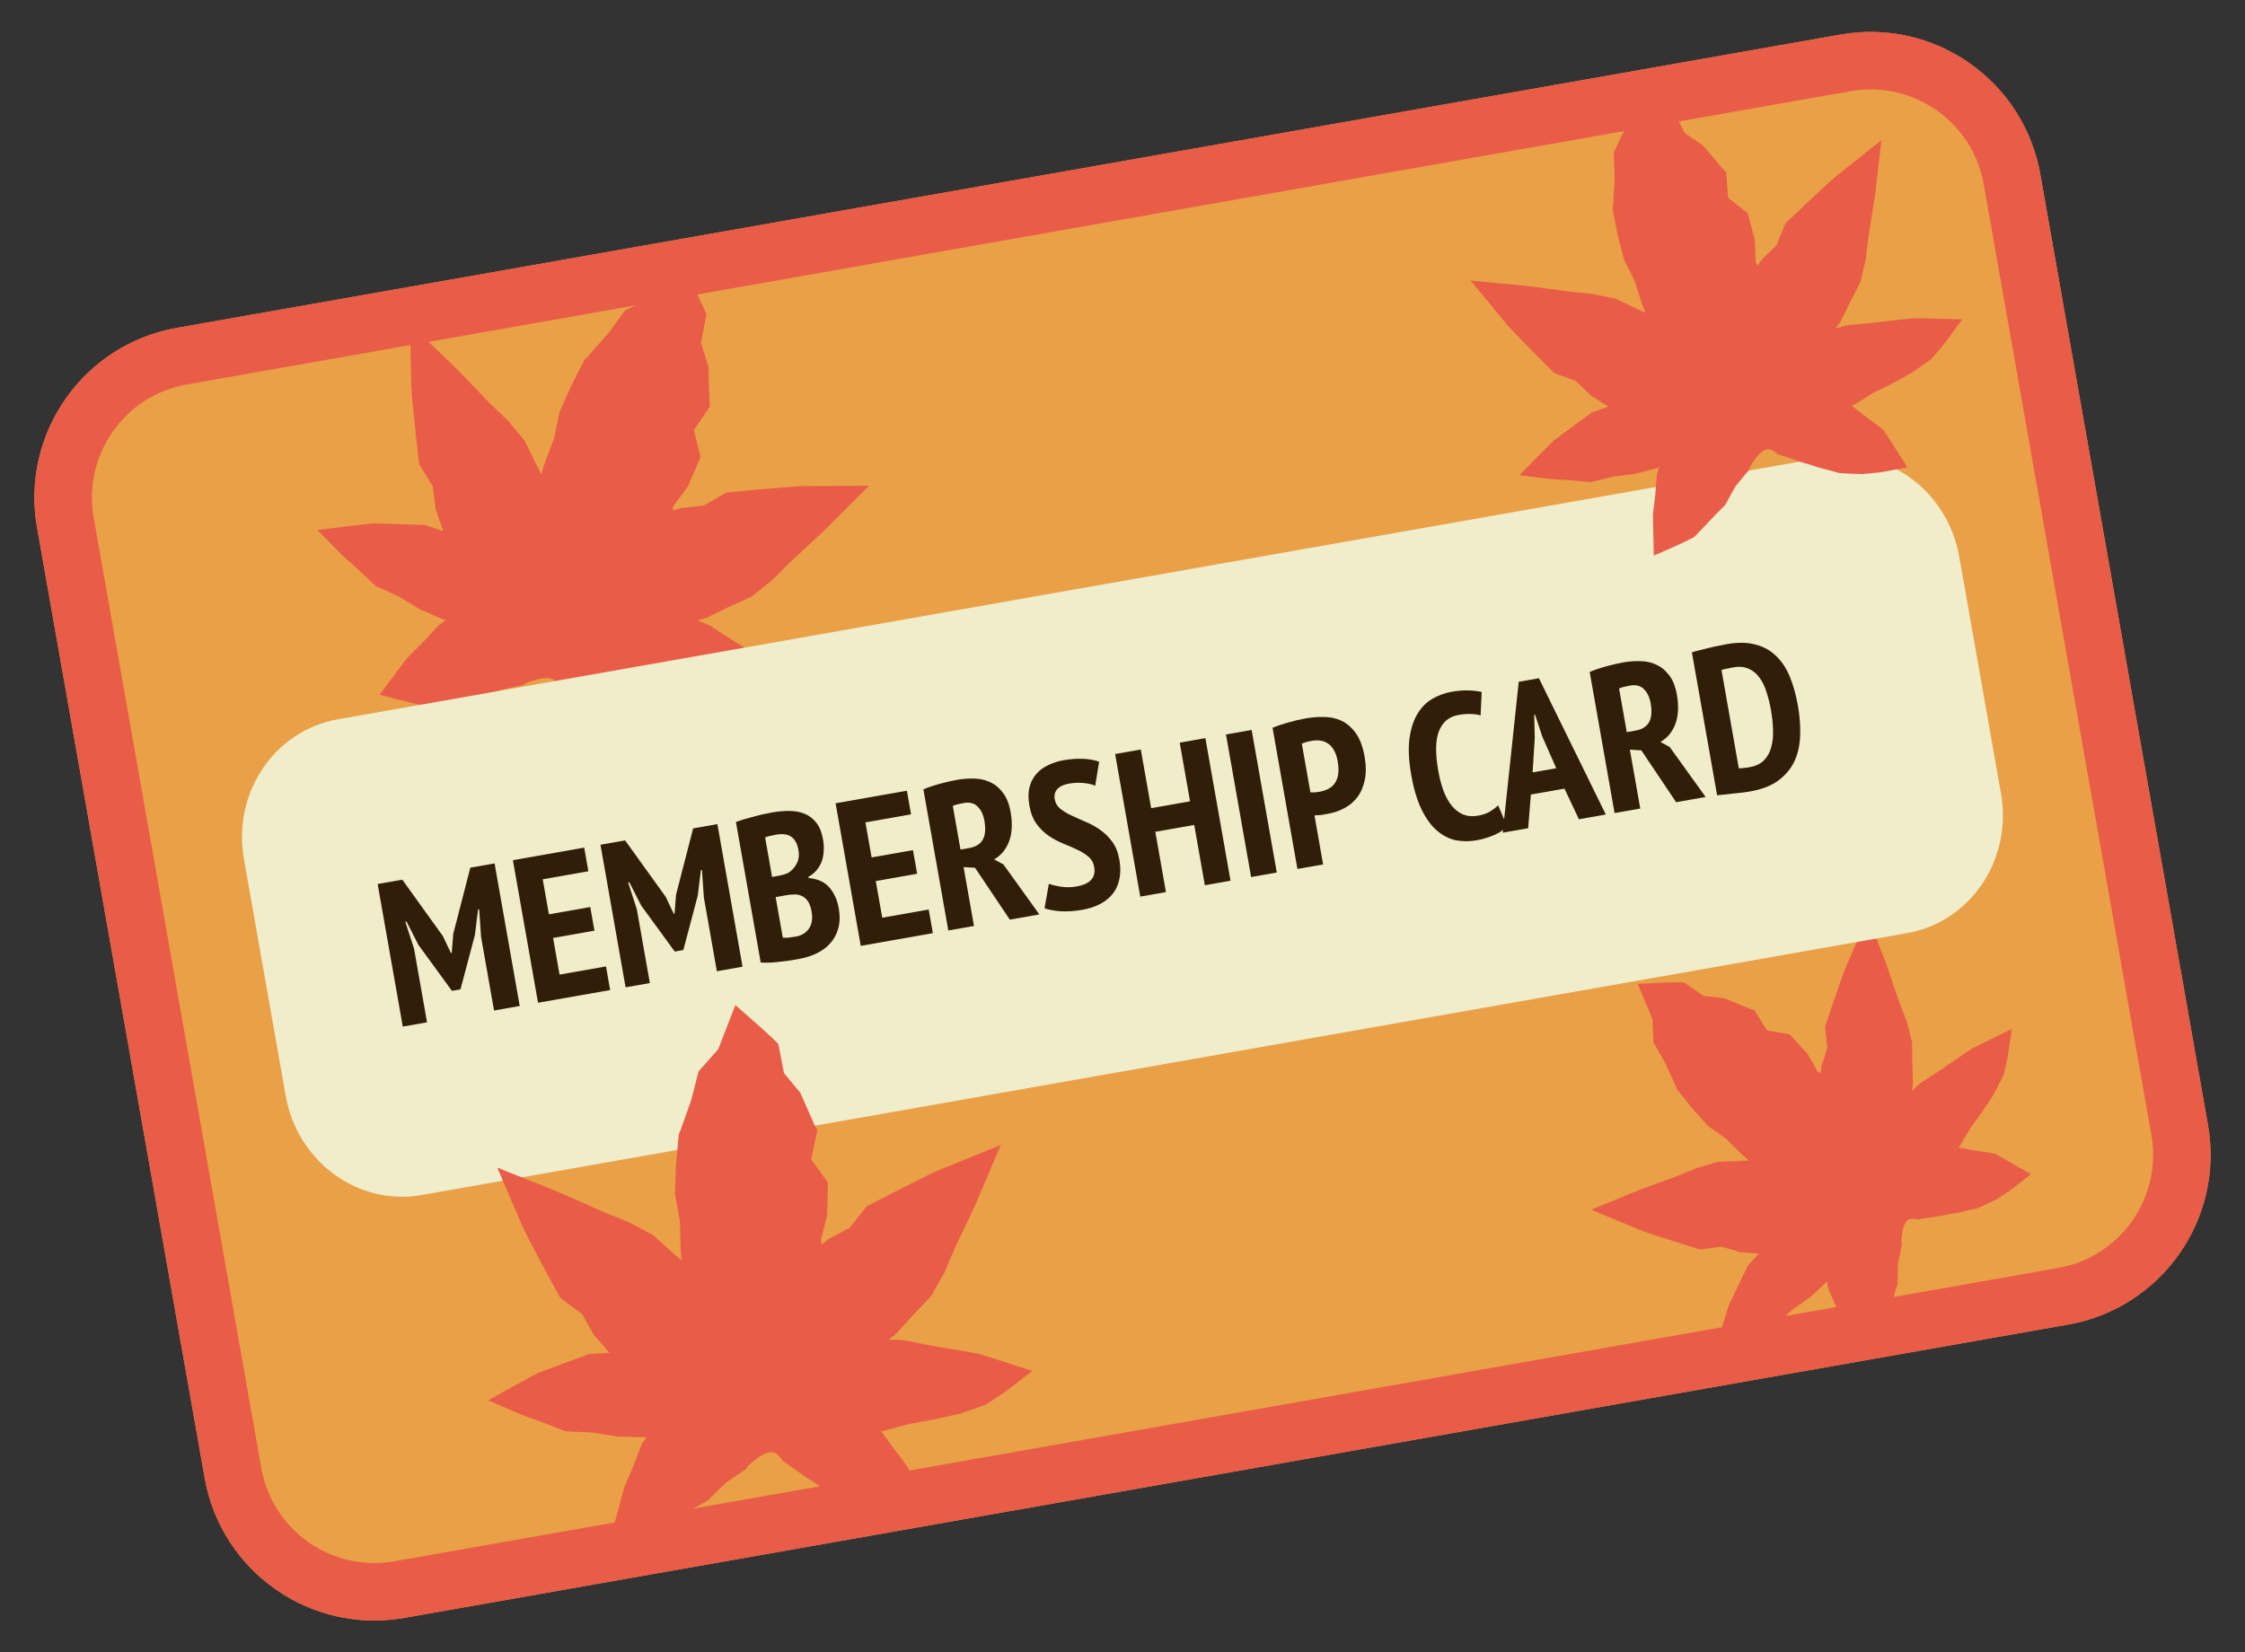 <?xml version="1.0" encoding="UTF-8"?>
<svg xmlns="http://www.w3.org/2000/svg" width="163" height="120" viewBox="0 0 163 120" fill="none">
  <rect x="0" y="0" width="163" height="120" fill="#333333" stroke="none"/>
  <path d="M133.639 2.51L12.843 23.81C6.035 25.01 1.49 31.502 2.69 38.309L14.861 107.336C16.062 114.144 22.553 118.689 29.361 117.489L150.157 96.189C156.965 94.989 161.51 88.497 160.31 81.69L148.139 12.663C146.938 5.855 140.447 1.31 133.639 2.51Z" fill="#E9A047"></path>
  <path d="M57.573 49.527L57.576 49.52L56.896 48.957C56.67 48.771 56.449 48.582 56.22 48.398L56.134 48.329L56.115 48.317C55.359 47.837 54.597 47.361 53.844 46.904C53.469 46.669 53.084 46.444 52.722 46.195C52.375 45.967 52.027 45.742 51.68 45.515C51.656 45.501 51.633 45.485 51.609 45.472L51.498 45.399L51.468 45.389L50.771 45.102L50.719 45.085L50.65 45.053L50.861 44.992L51.217 44.893L51.272 44.878L51.341 44.844C51.864 44.585 52.386 44.329 52.914 44.079L54.506 43.352L54.565 43.325L54.669 43.243L56.034 42.152L56.045 42.143L56.1 42.089L57.351 40.837L58.65 39.637C59.092 39.227 59.539 38.821 59.973 38.403L61.246 37.125L61.431 36.94L63.085 35.278L62.221 35.285L62.216 35.283L60.388 35.292L58.528 35.3C57.909 35.308 57.29 35.369 56.671 35.414C56.053 35.467 55.438 35.516 54.819 35.574L52.975 35.749L52.734 35.773L52.617 35.84L52.398 35.966L51.103 36.712L50.392 36.796C50.134 36.827 49.877 36.851 49.62 36.877C49.577 36.881 49.536 36.887 49.49 36.89L49.393 36.901L49.343 36.917C49.179 36.973 49.015 37.026 48.85 37.079C48.858 36.983 48.867 36.881 48.872 36.783C49.163 36.389 49.45 35.996 49.733 35.603C49.81 35.499 49.886 35.395 49.959 35.289L50.775 33.394L50.862 33.188L50.791 32.902L50.378 31.239L51.38 29.757L51.556 29.496L51.507 29.102L51.436 26.648L51.429 26.599L51.388 26.469L50.892 24.893L51.231 23.161L51.294 22.844L51.118 22.44C50.998 22.17 50.874 21.902 50.748 21.633C50.687 21.499 50.617 21.368 50.553 21.236L50.355 20.837L49.527 19.179L48.281 20.506L47.249 21.608C46.72 21.87 46.194 22.136 45.666 22.401L45.389 22.538L45.24 22.741L44.147 24.23L42.618 25.959L42.452 26.106L42.382 26.249L41.484 27.997L40.685 29.79L40.633 29.909L40.618 29.969L40.232 31.827L39.568 33.578C39.489 33.83 39.41 34.086 39.328 34.34C39.32 34.369 39.309 34.4 39.3 34.428C39.287 34.473 39.271 34.518 39.256 34.562L39.254 34.561C39.269 34.517 39.284 34.472 39.297 34.427C39.278 34.386 39.257 34.348 39.236 34.309C39.122 34.089 39.011 33.867 38.899 33.647L38.133 32.074L38.106 32.018L38.019 31.914L36.883 30.556L36.878 30.549L36.819 30.492L35.527 29.248L34.281 27.954C33.855 27.516 33.436 27.069 33.005 26.639L31.68 25.368L29.771 23.536L29.826 26.183L29.865 28.006C29.881 28.615 29.953 29.221 30.009 29.83C30.07 30.436 30.13 31.041 30.199 31.646L30.406 33.461L30.434 33.698L30.503 33.814L31.418 35.313L31.512 36.011C31.554 36.306 31.587 36.603 31.623 36.898L31.634 36.994L31.654 37.042C31.839 37.555 32.008 38.069 32.186 38.582L30.859 38.122L30.675 38.118C29.474 38.082 28.275 38.036 27.073 38.01L27.029 38.008L26.93 38.021L26.093 38.116C25.813 38.147 25.537 38.177 25.258 38.212L23.054 38.491L24.627 40.1C25.021 40.501 25.458 40.862 25.88 41.241L27.112 42.402L27.272 42.552L27.367 42.595L28.988 43.335L30.401 44.194L30.485 44.244L30.49 44.246L32.103 44.949L32.208 44.993C32.267 45.008 32.331 45.022 32.394 45.036L31.869 45.384C31.836 45.417 31.803 45.453 31.772 45.489C31.427 45.852 31.091 46.218 30.756 46.589L29.597 47.749L29.588 47.759L29.509 47.86C29.19 48.276 28.878 48.694 28.562 49.114L27.563 50.445L29.221 50.878C29.743 51.014 30.273 51.133 30.808 51.242L31.076 51.295L31.166 51.285C31.723 51.216 32.277 51.13 32.833 51.042C33.389 50.965 33.946 50.88 34.504 50.825L34.682 50.808L34.742 50.779C35.255 50.54 36.3 50.118 36.3 50.118L38.03 49.736L38.136 49.626C40.243 48.808 40.393 49.453 40.559 50.056L40.603 50.21L40.646 50.273C40.813 50.508 40.963 50.752 41.123 50.993C41.28 51.233 41.429 51.479 41.576 51.727C41.739 51.956 41.904 52.183 42.064 52.414C42.218 52.648 42.38 52.875 42.529 53.115L42.571 53.166C42.914 53.608 43.239 54.064 43.568 54.516L43.572 54.522L43.72 54.652C44.144 55.027 44.57 55.4 45.004 55.76L45.118 55.831L45.875 56.321C46.003 56.405 46.13 56.483 46.26 56.559C46.387 56.638 46.521 56.71 46.655 56.777L48.203 57.592L48.374 55.929L48.377 55.93L48.467 55.052C48.498 54.759 48.519 54.465 48.545 54.173L48.565 53.941L48.532 53.809L48.105 52.215C48.007 51.819 47.912 51.422 47.813 51.024C47.796 50.952 47.778 50.883 47.759 50.811C47.8 50.828 47.838 50.846 47.879 50.863L48.004 50.88C48.577 50.951 49.162 51.02 49.751 51.082L51.499 51.449L53.264 51.744L53.374 51.751L55.154 51.843L55.231 51.846L55.422 51.808C55.995 51.692 56.573 51.593 57.133 51.437L59.178 50.864L57.572 49.524L57.573 49.527Z" fill="#E95C47"></path>
  <path d="M144.523 75.488L144.519 75.484L143.865 75.81C143.649 75.918 143.431 76.023 143.215 76.135L143.134 76.177L143.118 76.187C142.502 76.599 141.885 77.016 141.287 77.433C140.983 77.639 140.684 77.855 140.373 78.046C140.085 78.233 139.798 78.42 139.509 78.607C139.491 78.62 139.471 78.633 139.453 78.646L139.361 78.706L139.343 78.725L138.891 79.157L138.861 79.19L138.814 79.232L138.839 79.052L138.884 78.75L138.891 78.703L138.889 78.64C138.87 78.158 138.852 77.677 138.841 77.195L138.829 75.748L138.829 75.694L138.802 75.588L138.439 74.192L138.436 74.18L138.413 74.12L137.89 72.756L137.421 71.373C137.261 70.902 137.105 70.429 136.936 69.96L136.4 68.571L136.323 68.37L135.627 66.564L135.34 67.22L135.338 67.223L134.728 68.609L134.107 70.018C133.905 70.489 133.742 70.978 133.568 71.461C133.399 71.947 133.228 72.428 133.065 72.915L132.575 74.369L132.513 74.559L132.523 74.671L132.545 74.878L132.671 76.106L132.496 76.672C132.432 76.878 132.363 77.08 132.296 77.283C132.284 77.317 132.275 77.351 132.262 77.386L132.238 77.463L132.233 77.507C132.221 77.649 132.205 77.791 132.189 77.933C132.119 77.895 132.045 77.854 131.973 77.818C131.773 77.466 131.574 77.118 131.373 76.773C131.321 76.68 131.267 76.588 131.212 76.497L130.057 75.248L129.931 75.113L129.691 75.071L128.297 74.829L127.515 73.577L127.378 73.356L127.064 73.261L125.188 72.497L125.148 72.485L125.037 72.473L123.68 72.322L122.487 71.488L122.269 71.335L121.905 71.333C121.661 71.334 121.416 71.338 121.171 71.344C121.05 71.345 120.927 71.354 120.806 71.358L120.438 71.376L118.908 71.449L119.489 72.834L119.973 73.982C119.992 74.47 120.016 74.956 120.038 75.444L120.048 75.7L120.151 75.88L120.907 77.204L121.697 78.937L121.752 79.111L121.836 79.213L122.853 80.475L123.937 81.678L124.009 81.757L124.049 81.788L125.321 82.7L126.419 83.786C126.583 83.931 126.75 84.075 126.913 84.223C126.933 84.238 126.952 84.256 126.97 84.273C127 84.298 127.028 84.325 127.057 84.351L127.055 84.353C127.027 84.326 126.998 84.3 126.968 84.275C126.931 84.276 126.895 84.279 126.859 84.281C126.654 84.294 126.45 84.304 126.245 84.316L124.8 84.37L124.749 84.372L124.641 84.403L123.234 84.809L123.227 84.811L123.164 84.836L121.789 85.399L120.393 85.91C119.918 86.085 119.44 86.254 118.971 86.436L117.565 87.014L115.539 87.847L117.554 88.689L118.944 89.268C119.409 89.458 119.892 89.606 120.369 89.768C120.847 89.923 121.324 90.08 121.805 90.229L123.243 90.678L123.432 90.737L123.542 90.723L124.982 90.531L125.541 90.692C125.777 90.759 126.012 90.833 126.248 90.905L126.323 90.928L126.367 90.929C126.816 90.96 127.262 91.004 127.708 91.04L126.914 91.891L126.849 92.029C126.417 92.925 125.979 93.817 125.554 94.718L125.537 94.75L125.514 94.829L125.303 95.494C125.233 95.716 125.162 95.936 125.094 96.158L124.562 97.918L126.306 97.265C126.742 97.1 127.162 96.891 127.59 96.698L128.882 96.153L129.049 96.082L129.113 96.025L130.217 95.046L131.342 94.263L131.409 94.216L131.411 94.213L132.486 93.228L132.554 93.163C132.586 93.123 132.618 93.08 132.65 93.037L132.735 93.55C132.748 93.586 132.764 93.623 132.782 93.658C132.939 94.04 133.102 94.416 133.27 94.793L133.754 96.058L133.759 96.067L133.808 96.161C134.015 96.541 134.225 96.917 134.436 97.296L135.104 98.496L135.989 97.387C136.267 97.037 136.536 96.675 136.799 96.308L136.929 96.122L136.952 96.051C137.087 95.606 137.209 95.158 137.33 94.709C137.46 94.262 137.583 93.812 137.729 93.372L137.777 93.232L137.774 93.177C137.767 92.709 137.801 91.778 137.801 91.778L138.095 90.341L138.048 90.224C138.141 88.357 138.678 88.46 139.19 88.535L139.32 88.553L139.382 88.541C139.616 88.494 139.85 88.461 140.086 88.421C140.32 88.383 140.557 88.352 140.792 88.323C141.021 88.276 141.248 88.228 141.477 88.184C141.705 88.145 141.93 88.098 142.162 88.066L142.215 88.051C142.663 87.939 143.117 87.845 143.569 87.746L143.575 87.746L143.723 87.678C144.149 87.482 144.574 87.284 144.992 87.076L145.084 87.013L145.709 86.604C145.815 86.535 145.917 86.465 146.019 86.392C146.121 86.322 146.221 86.245 146.316 86.166L147.452 85.267L146.256 84.583L146.257 84.581L145.625 84.22C145.414 84.099 145.199 83.985 144.987 83.868L144.819 83.775L144.708 83.756L143.361 83.547C143.03 83.489 142.698 83.428 142.364 83.371C142.305 83.36 142.246 83.35 142.185 83.341C142.212 83.315 142.238 83.293 142.265 83.267L142.32 83.178C142.566 82.768 142.815 82.349 143.061 81.924L143.927 80.724L144.744 79.487L144.786 79.406L145.457 78.091L145.485 78.033L145.52 77.876C145.625 77.404 145.746 76.934 145.816 76.458L146.073 74.72L144.521 75.488L144.523 75.488Z" fill="#E95C47"></path>
  <path d="M17.711 62.382C16.866 57.592 19.915 53.05 24.521 52.238L132.382 33.219C136.988 32.407 141.407 35.632 142.251 40.423L145.283 57.618C146.128 62.409 143.08 66.951 138.473 67.763L30.612 86.782C26.006 87.594 21.588 84.369 20.743 79.578L17.711 62.382Z" fill="#F0EDCB"></path>
  <path d="M122.842 47.376C123.014 47.316 123.208 47.261 123.423 47.213C123.647 47.153 123.87 47.098 124.096 47.048C124.329 46.987 124.554 46.937 124.771 46.899C124.986 46.851 125.177 46.812 125.345 46.782C126.163 46.638 126.867 46.646 127.454 46.807C128.05 46.956 128.551 47.234 128.958 47.64C129.373 48.035 129.707 48.54 129.958 49.157C130.209 49.773 130.404 50.476 130.543 51.265C130.67 51.985 130.723 52.687 130.701 53.372C130.687 54.046 130.557 54.663 130.311 55.225C130.063 55.778 129.679 56.252 129.159 56.649C128.64 57.045 127.946 57.32 127.078 57.473C126.949 57.496 126.776 57.521 126.558 57.55C126.339 57.578 126.109 57.603 125.869 57.625C125.631 57.657 125.401 57.682 125.181 57.701C124.962 57.729 124.792 57.744 124.67 57.745L122.842 47.376ZM125.84 48.464C125.682 48.492 125.521 48.526 125.354 48.565C125.197 48.593 125.075 48.625 124.99 48.66L126.247 55.789C126.278 55.794 126.329 55.795 126.4 55.793C126.479 55.779 126.559 55.77 126.64 55.766C126.728 55.75 126.808 55.742 126.879 55.739C126.958 55.725 127.011 55.716 127.041 55.71C127.485 55.632 127.831 55.464 128.081 55.207C128.331 54.949 128.504 54.634 128.601 54.261C128.708 53.886 128.751 53.472 128.732 53.018C128.721 52.552 128.672 52.073 128.585 51.58C128.505 51.126 128.399 50.692 128.265 50.279C128.141 49.863 127.972 49.512 127.758 49.224C127.553 48.925 127.291 48.707 126.972 48.57C126.661 48.421 126.283 48.386 125.84 48.464Z" fill="#301E08"></path>
  <path d="M115.42 48.793C115.809 48.633 116.232 48.492 116.688 48.371C117.145 48.25 117.54 48.16 117.876 48.1C118.299 48.026 118.722 47.997 119.141 48.015C119.56 48.022 119.942 48.112 120.287 48.285C120.641 48.447 120.946 48.703 121.201 49.054C121.464 49.395 121.647 49.855 121.749 50.437C121.897 51.275 121.861 51.989 121.639 52.577C121.425 53.153 121.065 53.588 120.557 53.881L121.232 54.25L123.839 57.877L121.695 58.255L119.171 54.491L118.338 54.44L119.091 58.715L117.228 59.043L115.42 48.793ZM118.113 53.168L118.75 53.056C119.212 52.974 119.539 52.774 119.727 52.456C119.912 52.129 119.953 51.669 119.849 51.077C119.771 50.634 119.609 50.291 119.363 50.05C119.115 49.798 118.779 49.71 118.356 49.785C118.198 49.813 118.046 49.845 117.9 49.881C117.754 49.917 117.639 49.957 117.555 50.002L118.113 53.168Z" fill="#301E08"></path>
  <path d="M113.589 57.269L111.149 57.699L110.954 60.143L109.105 60.469L110.269 49.512L111.734 49.253L116.59 59.149L114.638 59.493L113.589 57.269ZM111.277 56.09L112.993 55.788L111.976 53.481L111.453 51.896L111.393 51.906L111.431 53.592L111.277 56.09Z" fill="#301E08"></path>
  <path d="M109.42 59.991C109.201 60.253 108.885 60.471 108.468 60.647C108.061 60.82 107.645 60.944 107.222 61.019C106.689 61.113 106.175 61.112 105.681 61.016C105.195 60.908 104.741 60.673 104.322 60.31C103.901 59.947 103.532 59.438 103.213 58.782C102.894 58.127 102.646 57.296 102.468 56.29C102.284 55.245 102.24 54.358 102.335 53.63C102.44 52.899 102.635 52.301 102.918 51.834C103.21 51.355 103.573 50.991 104.007 50.742C104.441 50.493 104.894 50.326 105.368 50.243C105.85 50.158 106.276 50.123 106.646 50.139C107.024 50.154 107.336 50.191 107.58 50.249L107.499 51.956C107.295 51.891 107.06 51.856 106.795 51.852C106.538 51.836 106.237 51.858 105.892 51.919C105.211 52.039 104.742 52.427 104.48 53.083C104.22 53.739 104.201 54.699 104.423 55.961C104.519 56.503 104.647 56.994 104.805 57.434C104.972 57.862 105.173 58.223 105.409 58.517C105.653 58.809 105.929 59.02 106.236 59.149C106.554 59.276 106.909 59.305 107.304 59.235C107.649 59.174 107.937 59.078 108.168 58.946C108.397 58.803 108.599 58.651 108.774 58.488L109.42 59.991Z" fill="#301E08"></path>
  <path d="M92.394 52.853C92.735 52.711 93.114 52.584 93.531 52.469C93.947 52.345 94.366 52.246 94.79 52.171C95.244 52.091 95.695 52.057 96.145 52.069C96.603 52.07 97.026 52.163 97.414 52.349C97.803 52.535 98.146 52.835 98.442 53.25C98.738 53.656 98.949 54.218 99.076 54.938C99.191 55.589 99.194 56.158 99.087 56.645C98.989 57.129 98.813 57.542 98.558 57.882C98.302 58.222 97.984 58.491 97.602 58.691C97.23 58.889 96.832 59.025 96.408 59.099C96.369 59.106 96.305 59.118 96.216 59.133C96.127 59.149 96.034 59.166 95.935 59.183C95.835 59.191 95.734 59.198 95.634 59.206C95.544 59.211 95.478 59.213 95.437 59.21L96.065 62.775L94.201 63.103L92.394 52.853ZM95.142 57.538C95.204 57.548 95.316 57.548 95.478 57.54C95.647 57.52 95.761 57.505 95.82 57.495C96.037 57.457 96.239 57.391 96.426 57.297C96.613 57.203 96.768 57.074 96.892 56.91C97.023 56.734 97.112 56.515 97.157 56.253C97.201 55.981 97.189 55.653 97.121 55.268C97.063 54.942 96.97 54.674 96.841 54.463C96.723 54.25 96.578 54.093 96.407 53.991C96.245 53.877 96.065 53.807 95.867 53.781C95.669 53.755 95.467 53.76 95.26 53.796C94.954 53.85 94.707 53.919 94.519 54.003L95.142 57.538Z" fill="#301E08"></path>
  <path d="M89.013 53.337L90.876 53.008L92.702 63.362L90.838 63.691L89.013 53.337Z" fill="#301E08"></path>
  <path d="M86.707 59.907L83.882 60.405L84.654 64.783L82.79 65.112L80.965 54.758L82.829 54.429L83.58 58.689L86.405 58.191L85.654 53.931L87.517 53.602L89.343 63.956L87.479 64.285L86.707 59.907Z" fill="#301E08"></path>
  <path d="M79.445 62.959C79.389 62.643 79.249 62.394 79.023 62.21C78.796 62.016 78.522 61.846 78.201 61.699C77.89 61.55 77.549 61.402 77.177 61.254C76.815 61.104 76.467 60.917 76.132 60.691C75.807 60.464 75.518 60.179 75.265 59.837C75.011 59.496 74.837 59.054 74.741 58.511C74.653 58.008 74.652 57.571 74.739 57.2C74.834 56.817 74.996 56.494 75.224 56.23C75.45 55.956 75.737 55.738 76.084 55.575C76.43 55.402 76.81 55.279 77.224 55.206C77.727 55.118 78.204 55.084 78.655 55.106C79.107 55.129 79.49 55.198 79.805 55.316L79.518 57.059C79.33 56.97 79.059 56.906 78.706 56.867C78.364 56.825 78 56.839 77.615 56.907C77.231 56.974 76.949 57.105 76.77 57.3C76.59 57.494 76.528 57.744 76.582 58.05C76.63 58.326 76.767 58.556 76.993 58.74C77.217 58.914 77.484 59.075 77.795 59.224C78.116 59.37 78.458 59.523 78.822 59.683C79.194 59.831 79.543 60.024 79.869 60.261C80.204 60.487 80.499 60.775 80.754 61.127C81.007 61.468 81.18 61.901 81.272 62.423C81.364 62.946 81.365 63.413 81.276 63.826C81.195 64.236 81.035 64.595 80.794 64.902C80.562 65.197 80.259 65.444 79.888 65.641C79.516 65.839 79.088 65.981 78.605 66.066C77.994 66.174 77.446 66.209 76.962 66.173C76.487 66.134 76.114 66.063 75.841 65.958L76.153 64.18C76.371 64.264 76.663 64.334 77.029 64.391C77.395 64.449 77.775 64.443 78.169 64.374C79.156 64.2 79.581 63.728 79.445 62.959Z" fill="#301E08"></path>
  <path d="M67.044 57.32C67.433 57.16 67.856 57.02 68.312 56.898C68.769 56.777 69.165 56.687 69.5 56.628C69.924 56.553 70.346 56.525 70.766 56.542C71.184 56.55 71.566 56.64 71.912 56.813C72.265 56.974 72.57 57.231 72.825 57.582C73.088 57.922 73.271 58.383 73.374 58.965C73.522 59.803 73.485 60.516 73.263 61.104C73.049 61.681 72.689 62.115 72.181 62.408L72.856 62.777L75.463 66.405L73.319 66.783L70.794 63.019L69.962 62.967L70.716 67.242L68.852 67.571L67.044 57.32ZM69.737 61.695L70.373 61.583C70.837 61.502 71.163 61.302 71.351 60.984C71.537 60.656 71.578 60.197 71.474 59.605C71.395 59.161 71.233 58.819 70.987 58.577C70.74 58.326 70.404 58.238 69.98 58.313C69.822 58.34 69.67 58.372 69.524 58.408C69.378 58.444 69.263 58.485 69.179 58.53L69.737 61.695Z" fill="#301E08"></path>
  <path d="M60.669 58.334L65.846 57.421L66.148 59.137L62.835 59.721L63.284 62.266L66.286 61.736L66.589 63.452L63.586 63.981L64.056 66.644L67.428 66.049L67.731 67.765L62.495 68.688L60.669 58.334Z" fill="#301E08"></path>
  <path d="M59.759 60.971C59.804 61.227 59.82 61.489 59.806 61.756C59.8 62.011 59.758 62.263 59.679 62.51C59.599 62.748 59.475 62.968 59.308 63.171C59.15 63.371 58.946 63.539 58.695 63.675L58.711 63.764C58.958 63.781 59.195 63.831 59.423 63.913C59.661 63.993 59.877 64.123 60.072 64.302C60.264 64.471 60.431 64.696 60.572 64.976C60.721 65.245 60.83 65.576 60.9 65.971C60.993 66.503 60.981 66.983 60.864 67.41C60.754 67.826 60.563 68.186 60.291 68.488C60.029 68.788 59.701 69.034 59.308 69.225C58.914 69.417 58.486 69.553 58.023 69.635C57.885 69.659 57.707 69.691 57.49 69.729C57.273 69.767 57.035 69.799 56.775 69.824C56.527 69.858 56.267 69.883 55.995 69.901C55.724 69.918 55.469 69.917 55.232 69.898L53.433 59.692C53.748 59.576 54.138 59.456 54.605 59.333C55.079 59.198 55.553 59.089 56.026 59.006C56.46 58.929 56.881 58.891 57.287 58.89C57.704 58.888 58.076 58.955 58.405 59.09C58.744 59.223 59.032 59.442 59.268 59.746C59.503 60.04 59.667 60.449 59.759 60.971ZM57.783 68.015C58.197 67.942 58.514 67.749 58.733 67.436C58.952 67.122 59.017 66.709 58.926 66.197C58.869 65.871 58.779 65.623 58.657 65.451C58.534 65.269 58.39 65.142 58.224 65.07C58.057 64.987 57.872 64.949 57.67 64.954C57.477 64.957 57.278 64.977 57.071 65.014L56.316 65.147L56.835 68.09C56.919 68.106 57.057 68.107 57.248 68.094C57.447 68.069 57.625 68.043 57.783 68.015ZM56.487 63.607C56.595 63.588 56.718 63.561 56.854 63.527C56.999 63.481 57.113 63.441 57.199 63.405C57.465 63.246 57.676 63.026 57.83 62.745C57.993 62.462 58.04 62.123 57.971 61.729C57.925 61.472 57.853 61.261 57.752 61.096C57.652 60.931 57.534 60.809 57.398 60.731C57.261 60.644 57.105 60.595 56.93 60.585C56.764 60.564 56.587 60.57 56.4 60.603C55.995 60.674 55.713 60.744 55.552 60.813L56.058 63.683L56.487 63.607Z" fill="#301E08"></path>
  <path d="M51.107 65.191L50.965 63.172L50.891 63.185L50.657 65.057L49.612 68.993L48.991 69.103L46.557 65.765L45.694 64.071L45.605 64.087L46.238 66.034L47.183 71.389L45.422 71.699L43.597 61.345L45.386 61.03L48.336 65.131L48.918 66.355L48.977 66.344L49.085 64.968L50.327 60.158L52.087 59.848L53.913 70.202L52.049 70.531L51.107 65.191Z" fill="#301E08"></path>
  <path d="M37.239 62.467L42.416 61.554L42.719 63.27L39.405 63.854L39.854 66.398L42.857 65.868L43.159 67.584L40.157 68.114L40.626 70.776L43.998 70.181L44.301 71.897L39.065 72.82L37.239 62.467Z" fill="#301E08"></path>
  <path d="M34.93 68.043L34.787 66.025L34.713 66.038L34.479 67.909L33.434 71.845L32.813 71.955L30.379 68.617L29.516 66.923L29.427 66.939L30.061 68.886L31.005 74.241L29.245 74.551L27.419 64.197L29.209 63.882L32.158 67.983L32.74 69.207L32.8 69.197L32.908 67.82L34.149 63.011L35.909 62.7L37.735 73.054L35.871 73.383L34.93 68.043Z" fill="#301E08"></path>
  <path d="M72.894 98.899L72.894 98.891L72.023 98.616C71.734 98.525 71.448 98.43 71.156 98.342L71.047 98.309L71.024 98.305C70.112 98.139 69.195 97.978 68.294 97.832C67.842 97.752 67.386 97.686 66.941 97.588C66.519 97.505 66.098 97.424 65.677 97.34C65.648 97.336 65.62 97.33 65.591 97.326L65.457 97.3L65.424 97.302L64.643 97.298L64.587 97.3L64.507 97.297L64.687 97.157L64.99 96.925L65.037 96.889L65.09 96.83C65.493 96.38 65.895 95.933 66.305 95.49L67.552 94.18L67.598 94.132L67.667 94.013L68.555 92.442L68.562 92.429L68.594 92.356L69.311 90.675L70.093 89.025C70.359 88.462 70.63 87.901 70.885 87.333L71.613 85.619L71.718 85.371L72.663 83.143L71.835 83.483L71.83 83.484L70.077 84.199L68.294 84.925C67.702 85.172 67.131 85.469 66.554 85.752C65.98 86.041 65.408 86.326 64.837 86.621L63.133 87.502L62.911 87.618L62.824 87.727L62.663 87.932L61.708 89.146L61.058 89.501C60.821 89.631 60.584 89.752 60.347 89.877C60.307 89.897 60.27 89.919 60.227 89.939L60.138 89.987L60.096 90.023C59.961 90.139 59.823 90.254 59.686 90.368C59.655 90.272 59.625 90.172 59.592 90.076C59.718 89.587 59.842 89.1 59.961 88.615C59.995 88.486 60.027 88.356 60.056 88.227L60.105 86.1L60.109 85.87L59.93 85.623L58.888 84.193L59.276 82.388L59.344 82.07L59.145 81.712L58.124 79.394L58.099 79.349L58.009 79.241L56.921 77.925L56.575 76.138L56.512 75.811L56.187 75.492C55.966 75.281 55.743 75.072 55.517 74.864C55.407 74.76 55.29 74.661 55.177 74.559L54.831 74.254L53.393 72.99L52.711 74.74L52.147 76.192C51.739 76.647 51.338 77.105 50.933 77.562L50.72 77.801L50.656 78.052L50.183 79.899L49.385 82.143L49.283 82.348L49.271 82.512L49.086 84.531L49.014 86.554L49.01 86.688L49.019 86.751L49.369 88.677L49.41 90.607C49.432 90.88 49.456 91.155 49.475 91.43C49.479 91.46 49.48 91.494 49.482 91.524C49.487 91.573 49.489 91.621 49.492 91.669L49.489 91.67C49.487 91.621 49.484 91.573 49.479 91.524C49.445 91.493 49.41 91.464 49.375 91.435C49.18 91.269 48.987 91.099 48.794 90.933L47.448 89.725L47.4 89.681L47.276 89.615L45.659 88.756L45.651 88.751L45.573 88.72L43.848 88.029L42.149 87.274C41.57 87.019 40.994 86.754 40.413 86.51L38.648 85.806L36.103 84.792L37.182 87.302L37.927 89.031C38.179 89.606 38.483 90.159 38.772 90.719C39.066 91.275 39.358 91.83 39.66 92.383L40.562 94.037L40.681 94.254L40.793 94.338L42.252 95.417L42.614 96.049C42.769 96.314 42.915 96.585 43.065 96.854L43.112 96.941L43.15 96.98C43.527 97.398 43.889 97.825 44.259 98.246L42.806 98.32L42.627 98.387C41.459 98.817 40.29 99.236 39.124 99.676L39.081 99.691L38.992 99.742L38.224 100.156C37.968 100.294 37.713 100.43 37.459 100.571L35.45 101.69L37.586 102.62C38.12 102.851 38.679 103.028 39.231 103.227L40.866 103.861L41.077 103.942L41.185 103.947L43.03 104.028L44.72 104.303L44.821 104.318L44.826 104.318L46.648 104.367L46.766 104.369C46.83 104.36 46.896 104.349 46.962 104.338L46.592 104.873C46.574 104.918 46.556 104.965 46.54 105.012C46.349 105.492 46.169 105.971 45.991 106.456L45.327 108.013L45.322 108.026L45.285 108.153C45.14 108.675 45.003 109.195 44.863 109.719L44.419 111.377L46.179 111.151C46.733 111.08 47.289 110.987 47.845 110.886L48.124 110.833L48.206 110.788C48.714 110.507 49.213 110.21 49.713 109.912C50.218 109.623 50.72 109.326 51.234 109.058L51.398 108.973L51.445 108.922C51.845 108.495 52.685 107.688 52.685 107.688L54.2 106.653L54.259 106.507C55.966 104.91 56.359 105.469 56.754 105.982L56.855 106.112L56.921 106.155C57.172 106.316 57.412 106.491 57.658 106.66C57.902 106.829 58.142 107.006 58.379 107.186C58.624 107.343 58.87 107.496 59.114 107.655C59.352 107.82 59.596 107.974 59.832 108.146L59.893 108.179C60.394 108.468 60.883 108.778 61.374 109.083L61.38 109.088L61.573 109.155C62.125 109.35 62.68 109.542 63.237 109.718L63.373 109.742L64.291 109.918C64.446 109.948 64.599 109.974 64.753 109.997C64.906 110.023 65.063 110.04 65.217 110.052L67.02 110.233L66.54 108.577L66.543 108.578L66.289 107.703C66.205 107.41 66.111 107.121 66.022 106.832L65.952 106.602L65.869 106.489L64.841 105.129C64.593 104.789 64.348 104.446 64.098 104.103C64.054 104.042 64.01 103.982 63.963 103.921C64.009 103.921 64.053 103.924 64.099 103.924L64.225 103.892C64.804 103.738 65.392 103.578 65.983 103.41L67.804 103.085L69.614 102.685L69.722 102.649L71.469 102.049L71.544 102.022L71.713 101.912C72.218 101.579 72.734 101.262 73.213 100.895L74.955 99.557L72.892 98.897L72.894 98.899Z" fill="#E95C47"></path>
  <path d="M140.604 23.148L140.602 23.142L139.815 23.125C139.555 23.12 139.294 23.11 139.032 23.108L138.935 23.107L138.914 23.11C138.12 23.192 137.323 23.281 136.543 23.378C136.15 23.421 135.757 23.477 135.365 23.504C134.996 23.536 134.628 23.571 134.26 23.604C134.235 23.608 134.21 23.609 134.185 23.613L134.068 23.624L134.041 23.633L133.395 23.819L133.349 23.834L133.283 23.851L133.397 23.692L133.592 23.426L133.621 23.386L133.652 23.324C133.876 22.855 134.1 22.388 134.333 21.923L135.046 20.538L135.073 20.487L135.101 20.372L135.456 18.858L135.458 18.846L135.467 18.777L135.654 17.215L135.901 15.662C135.985 15.132 136.074 14.602 136.148 14.071L136.335 12.478L136.362 12.248L136.605 10.177L136.003 10.659L135.998 10.66L134.722 11.675L133.423 12.707C132.994 13.054 132.593 13.438 132.184 13.81C131.779 14.189 131.376 14.562 130.974 14.944L129.779 16.084L129.623 16.234L129.577 16.345L129.494 16.553L128.998 17.788L128.546 18.239C128.382 18.403 128.215 18.561 128.05 18.721C128.021 18.747 127.995 18.775 127.965 18.802L127.903 18.863L127.877 18.902C127.793 19.032 127.708 19.159 127.622 19.287C127.573 19.215 127.523 19.14 127.473 19.069C127.459 18.633 127.444 18.201 127.426 17.771C127.422 17.656 127.418 17.541 127.41 17.427L126.937 15.657L126.884 15.466L126.677 15.305L125.469 14.374L125.354 12.789L125.334 12.509L125.082 12.261L123.677 10.591L123.646 10.56L123.546 10.492L122.328 9.668L121.61 8.273L121.479 8.018L121.133 7.833C120.9 7.712 120.664 7.594 120.428 7.476C120.311 7.416 120.19 7.363 120.073 7.306L119.713 7.137L118.219 6.439L118.077 8.051L117.962 9.388C117.735 9.863 117.513 10.339 117.29 10.815L117.17 11.063L117.179 11.286L117.234 12.928L117.117 14.976L117.082 15.17L117.111 15.309L117.446 17.023L117.875 18.713L117.905 18.824L117.927 18.875L118.682 20.382L119.183 21.969C119.266 22.189 119.353 22.41 119.436 22.633C119.446 22.657 119.456 22.684 119.464 22.709C119.48 22.748 119.494 22.788 119.507 22.827L119.505 22.828C119.492 22.788 119.477 22.749 119.462 22.71C119.425 22.692 119.39 22.677 119.354 22.661C119.153 22.571 118.953 22.477 118.753 22.386L117.348 21.713L117.297 21.688L117.179 21.664L115.634 21.345L115.626 21.343L115.554 21.335L113.961 21.181L112.373 20.967C111.834 20.896 111.293 20.817 110.754 20.755L109.124 20.6L106.775 20.376L108.274 22.191L109.308 23.441C109.655 23.855 110.04 24.238 110.415 24.632C110.793 25.02 111.168 25.409 111.55 25.793L112.697 26.943L112.847 27.093L112.96 27.136L114.427 27.675L114.879 28.11C115.071 28.292 115.258 28.481 115.446 28.667L115.507 28.727L115.547 28.751C115.961 29.005 116.363 29.271 116.77 29.529L115.587 29.941L115.455 30.04C114.593 30.678 113.728 31.307 112.87 31.953L112.838 31.976L112.776 32.039L112.242 32.567C112.063 32.743 111.886 32.917 111.71 33.095L110.319 34.505L112.31 34.758C112.807 34.821 113.312 34.831 113.817 34.863L115.322 34.992L115.516 35.008L115.606 34.986L117.151 34.607L118.616 34.426L118.702 34.414L118.706 34.413L120.225 34.013L120.323 33.986C120.373 33.963 120.425 33.938 120.477 33.913L120.301 34.445C120.297 34.486 120.293 34.529 120.291 34.572C120.249 35.015 120.216 35.455 120.186 35.899L120.014 37.347L120.013 37.359L120.013 37.473C120.019 37.939 120.031 38.403 120.042 38.869L120.076 40.348L121.476 39.735C121.917 39.542 122.356 39.332 122.789 39.113L123.008 39.002L123.064 38.945C123.417 38.59 123.758 38.224 124.099 37.856C124.446 37.495 124.79 37.129 125.15 36.783L125.266 36.673L125.292 36.619C125.52 36.17 126.019 35.3 126.019 35.3L127.021 34.078L127.035 33.943C128.06 32.21 128.521 32.577 128.97 32.906L129.086 32.989L129.151 33.008C129.398 33.081 129.638 33.167 129.883 33.248C130.125 33.329 130.366 33.417 130.605 33.509C130.846 33.578 131.087 33.646 131.327 33.719C131.564 33.797 131.802 33.866 132.039 33.951L132.097 33.963C132.581 34.081 133.061 34.22 133.541 34.353L133.546 34.356L133.722 34.364C134.225 34.392 134.731 34.416 135.234 34.428L135.352 34.414L136.154 34.338C136.29 34.326 136.421 34.31 136.555 34.292C136.687 34.276 136.822 34.253 136.952 34.226L138.486 33.939L137.689 32.686L137.692 32.685L137.27 32.024C137.13 31.802 136.982 31.586 136.839 31.368L136.726 31.195L136.63 31.122L135.451 30.246C135.164 30.025 134.878 29.8 134.589 29.577C134.537 29.537 134.487 29.499 134.434 29.459C134.472 29.448 134.508 29.44 134.546 29.429L134.643 29.372C135.084 29.105 135.532 28.83 135.98 28.549L137.407 27.84L138.807 27.071L138.888 27.015L140.187 26.098L140.242 26.057L140.355 25.925C140.693 25.528 141.043 25.14 141.35 24.722L142.467 23.194L140.602 23.147L140.604 23.148Z" fill="#E95C47"></path>
  <path fill-rule="evenodd" clip-rule="evenodd" d="M13.568 27.918C9.03 28.719 5.999 33.046 6.8 37.585L18.971 106.611C19.771 111.15 24.099 114.18 28.637 113.38L149.433 92.08C153.972 91.28 157.002 86.952 156.202 82.414L144.031 13.387C143.23 8.849 138.903 5.819 134.364 6.619L13.568 27.918ZM2.691 38.309C1.491 31.502 6.036 25.01 12.844 23.81L133.64 2.51C140.447 1.31 146.939 5.855 148.139 12.663L160.311 81.689C161.511 88.497 156.965 94.989 150.158 96.189L29.362 117.488C22.554 118.689 16.063 114.143 14.862 107.336L2.691 38.309Z" fill="#E95C47"></path>
</svg>

